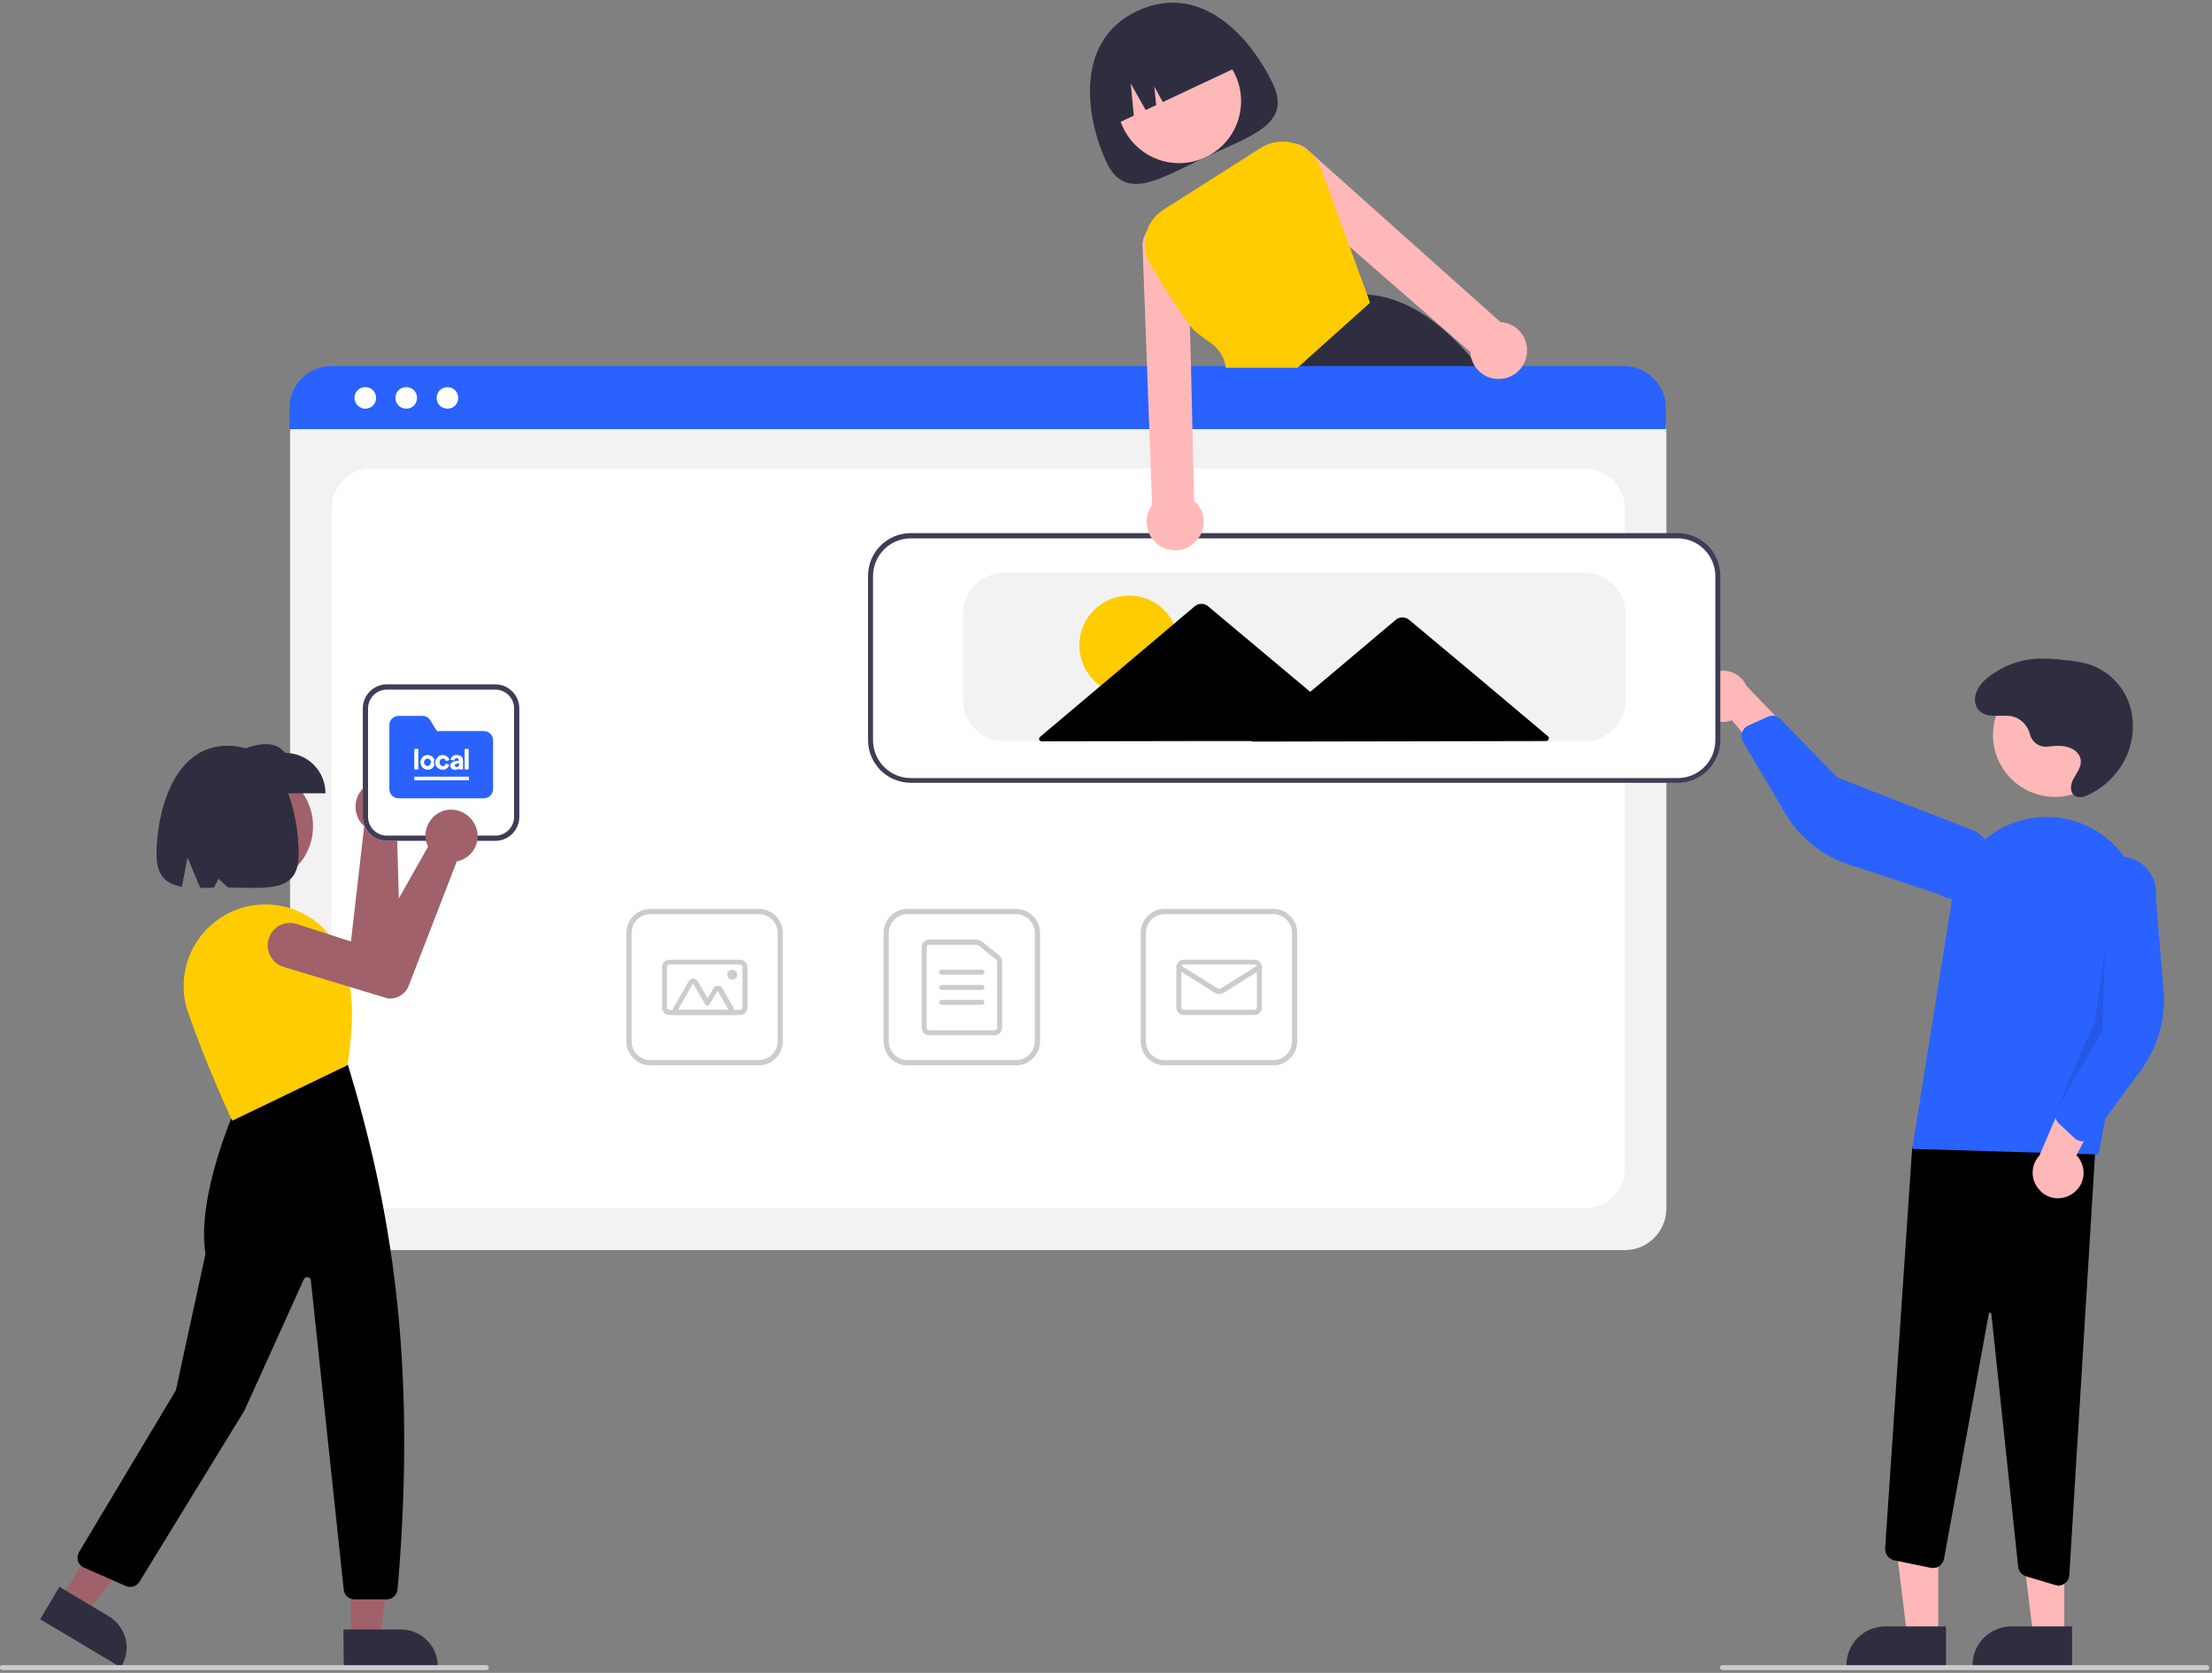<?xml version="1.0" encoding="utf-8"?>
<!-- Generator: Adobe Illustrator 26.5.0, SVG Export Plug-In . SVG Version: 6.00 Build 0)  -->
<svg version="1.1" id="Layer_1" xmlns="http://www.w3.org/2000/svg" xmlns:xlink="http://www.w3.org/1999/xlink" x="0px" y="0px"
	 viewBox="0 0 799.9 605" style="enable-background:new 0 0 799.9 605;" xml:space="preserve">
<rect x="0" y="0" width="799.9" height="605" fill="#808080" stroke="none"/>
<style type="text/css">
	.st0{clip-path:url(#SVGID_00000047757617456890714330000011669641904428787083_);fill:#2F2E41;}
	.st1{clip-path:url(#SVGID_00000096744251976765653550000012843929551985347459_);fill:#FFB8B8;}
	.st2{clip-path:url(#SVGID_00000132781203342742877860000015764949763193425538_);fill:#2F2E41;}
	.st3{clip-path:url(#SVGID_00000037691912268309402990000004152021697308160408_);fill:#2F2E41;}
	.st4{clip-path:url(#SVGID_00000057867533544577948680000014906531852988848271_);fill:#F2F2F2;}
	.st5{clip-path:url(#SVGID_00000177486755910562043560000011561612706478322366_);fill:#FFFFFF;}
	.st6{clip-path:url(#SVGID_00000145045506708451802760000000355030600181261241_);fill:#2962FF;}
	.st7{clip-path:url(#SVGID_00000029754959145388144040000004792577852446010532_);fill:#FFFFFF;}
	.st8{clip-path:url(#SVGID_00000066502970895564767640000014922856673879971735_);fill:#FFFFFF;}
	.st9{clip-path:url(#SVGID_00000063605537150991087850000014576803862660886971_);fill:#FFFFFF;}
	.st10{clip-path:url(#SVGID_00000013877847185616244660000002343274527318237865_);fill:#CCCCCC;}
	.st11{clip-path:url(#SVGID_00000107585777065030354370000017291903295849620099_);fill:#CCCCCC;}
	.st12{clip-path:url(#SVGID_00000160913549017886890400000006479296352789620392_);fill:#CCCCCC;}
	.st13{clip-path:url(#SVGID_00000086651649373270078010000018208447208942500737_);fill:#CCCCCC;}
	.st14{clip-path:url(#SVGID_00000152260567969986851170000010196809939497264046_);fill:#CCCCCC;}
	.st15{clip-path:url(#SVGID_00000129894514784962649110000002434339987212345493_);fill:#CCCCCC;}
	.st16{clip-path:url(#SVGID_00000033334981118456638630000009156842716704516797_);fill:#CCCCCC;}
	.st17{clip-path:url(#SVGID_00000067936783774561560490000017346922426100281475_);fill:#CCCCCC;}
	.st18{clip-path:url(#SVGID_00000070823713118168549800000004002361525884272565_);fill:#CCCCCC;}
	.st19{clip-path:url(#SVGID_00000151506815499998329770000012024974551190672569_);fill:#CCCCCC;}
	.st20{clip-path:url(#SVGID_00000178201028188238722890000005091810283665522054_);fill:#CCCCCC;}
	.st21{clip-path:url(#SVGID_00000018219576963084771400000014255426755233105794_);fill:#CCCCCC;}
	.st22{clip-path:url(#SVGID_00000177444163022420366930000017193009428613412520_);fill:#FFB8B8;}
	.st23{clip-path:url(#SVGID_00000137838566316013046700000015204950997405159340_);fill:#2F2E41;}
	.st24{clip-path:url(#SVGID_00000054981054315874017570000010975365359197788315_);fill:#FFB8B8;}
	.st25{clip-path:url(#SVGID_00000099628258123704227230000013458362663977265284_);fill:#2F2E41;}
	.st26{clip-path:url(#SVGID_00000088112759984986906540000008021761518266753191_);}
	.st27{clip-path:url(#SVGID_00000026128509613038212010000002869142884062901132_);fill:#FFB8B8;}
	.st28{clip-path:url(#SVGID_00000068672249305119890610000008266091192620357789_);fill:#2962FF;}
	.st29{clip-path:url(#SVGID_00000155137989360624738250000006052895296489853088_);fill:#FFB8B8;}
	.st30{clip-path:url(#SVGID_00000155842981611086112230000002002088302248824228_);fill:#2962FF;}
	.st31{clip-path:url(#SVGID_00000044882405903764842830000012759490301883091345_);fill:#FFB8B8;}
	.st32{clip-path:url(#SVGID_00000068644639528880379840000008447858946399450293_);fill:#2962FF;}
	.st33{opacity:0.1;clip-path:url(#SVGID_00000121267733476731661810000016073074987288816302_);}
	.st34{clip-path:url(#SVGID_00000148636934178659529970000017160257768003175851_);fill:#2F2E41;}
	.st35{clip-path:url(#SVGID_00000057832216660754693910000003242061854883119264_);fill:#FFFFFF;}
	.st36{clip-path:url(#SVGID_00000088134387100970489930000012606296904500631450_);fill:#3F3D56;}
	.st37{clip-path:url(#SVGID_00000047753494305125315510000002246154294695615657_);fill:#F2F2F2;}
	.st38{clip-path:url(#SVGID_00000113355064660153986150000015771096077195926959_);fill:#FFCC00;}
	.st39{clip-path:url(#SVGID_00000034773357192357816680000001031201070823743617_);}
	.st40{clip-path:url(#SVGID_00000114769867762833765960000012859539197045308069_);fill:#CCCCCC;}
	.st41{clip-path:url(#SVGID_00000119119819927034635280000007893197869154346400_);fill:#FFB8B8;}
	.st42{clip-path:url(#SVGID_00000170243916423532116590000011123924090356052924_);fill:#FFB8B8;}
	.st43{clip-path:url(#SVGID_00000034055914139671396500000017184506236365392806_);fill:#FFCC00;}
	.st44{clip-path:url(#SVGID_00000181081057464853850230000001678033275803164828_);fill:#A0616A;}
	.st45{clip-path:url(#SVGID_00000073707708914113459440000016338190801626131126_);fill:#A0616A;}
	.st46{clip-path:url(#SVGID_00000034073993865935735360000007096256444345730190_);fill:#A0616A;}
	.st47{clip-path:url(#SVGID_00000100344292994336207170000000403728125652663486_);fill:#2F2E41;}
	.st48{clip-path:url(#SVGID_00000041991160969014929560000010728335954341881231_);fill:#A0616A;}
	.st49{clip-path:url(#SVGID_00000119836351838101058500000005780193257471486626_);fill:#2F2E41;}
	.st50{clip-path:url(#SVGID_00000090280505635736647960000017562028597365240449_);}
	.st51{clip-path:url(#SVGID_00000091012493442012373660000017137453806291271565_);fill:#FFCC00;}
	.st52{clip-path:url(#SVGID_00000031893595013305923970000010252088177554937759_);fill:#2F2E41;}
	.st53{clip-path:url(#SVGID_00000007398023581647783920000012312522368949456011_);fill:#2F2E41;}
	.st54{clip-path:url(#SVGID_00000089575098121347720450000012765385658821483413_);fill:#CCCCCC;}
	.st55{clip-path:url(#SVGID_00000080915630159958142380000018361826904716906640_);fill:#FFFFFF;}
	.st56{clip-path:url(#SVGID_00000026123513065046792170000000094972805941870479_);fill:#3F3D56;}
	.st57{clip-path:url(#SVGID_00000140711210579575954470000015828914386737974411_);fill:#2962FF;}
	.st58{clip-path:url(#SVGID_00000133490102124959940940000002972362626791394696_);fill:#A0616A;}
	.st59{clip-path:url(#SVGID_00000128461764840756124470000017647650575332758162_);fill:#FFFFFF;}
	.st60{clip-path:url(#SVGID_00000064335961703835680250000010337948934125569196_);fill:#FFFFFF;}
	.st61{clip-path:url(#SVGID_00000090974940371624325170000012841202533662838713_);fill:#FFFFFF;}
	.st62{clip-path:url(#SVGID_00000113354848367369582260000015200122586059397009_);fill:#FFFFFF;}
	.st63{clip-path:url(#SVGID_00000145768429999328023110000013475805704538208954_);fill:#FFFFFF;}
	.st64{clip-path:url(#SVGID_00000083086564745996108820000011262738531689063309_);fill:#FFFFFF;}
</style>
<g>
	<g>
		<g>
			<defs>
				<path id="SVGID_1_" d="M460.3,30.3c6.9,14.6-7.7,18.7-24.3,26.5c-16.6,7.8-29.1,16.4-35.9,1.8c-6.9-14.6-12.4-43.5,11.1-54.6
					C435.5-7.4,453.5,15.8,460.3,30.3z"/>
			</defs>
			<clipPath id="SVGID_00000018933864399616034630000002781043069848437905_">
				<use xlink:href="#SVGID_1_"  style="overflow:visible;"/>
			</clipPath>
			
				<rect x="386.6" style="clip-path:url(#SVGID_00000018933864399616034630000002781043069848437905_);fill:#2F2E41;" width="81.5" height="74.2"/>
		</g>
	</g>
	<g>
		<g>
			<defs>
				<ellipse id="SVGID_00000081649199795150987100000002422945804579369386_" cx="426.4" cy="36.6" rx="22.4" ry="22.4"/>
			</defs>
			<clipPath id="SVGID_00000162319802334754256820000004769295815502790031_">
				<use xlink:href="#SVGID_00000081649199795150987100000002422945804579369386_"  style="overflow:visible;"/>
			</clipPath>
			
				<rect x="403" y="13.2" style="clip-path:url(#SVGID_00000162319802334754256820000004769295815502790031_);fill:#FFB8B8;" width="46.8" height="46.8"/>
		</g>
	</g>
	<g>
		<g>
			<defs>
				<path id="SVGID_00000129898910456113823070000008301019201574171046_" d="M537.3,135.9c-0.8-1-1.6-2-2.3-3c-1-1.3-2-2.5-3.1-3.7
					c-11.6-13.4-24-21.8-37.5-22.7h0l-0.2,0L467.1,133l-9.2,9l0.2,0.5l5,12.4h87.1C546.2,148.3,541.9,142,537.3,135.9z"/>
			</defs>
			<clipPath id="SVGID_00000152973407980828418670000001679342498579677629_">
				<use xlink:href="#SVGID_00000129898910456113823070000008301019201574171046_"  style="overflow:visible;"/>
			</clipPath>
			
				<rect x="456.9" y="105.6" style="clip-path:url(#SVGID_00000152973407980828418670000001679342498579677629_);fill:#2F2E41;" width="94.2" height="50.2"/>
		</g>
	</g>
	<g>
		<g>
			<defs>
				<path id="SVGID_00000045590209286944870600000014188046013875156354_" d="M402,45.6L402,45.6l8-3.8l-1.1-11.6l5.4,9.6l3.8-1.8
					l-0.7-6.7l3.1,5.6L449,23.5c-5.6-11.8-19.7-16.9-31.5-11.4l-4.1,1.9C401.5,19.7,396.4,33.8,402,45.6z"/>
			</defs>
			<clipPath id="SVGID_00000017477326664930932430000001519578338987919795_">
				<use xlink:href="#SVGID_00000045590209286944870600000014188046013875156354_"  style="overflow:visible;"/>
			</clipPath>
			
				<rect x="395.4" y="5.6" style="clip-path:url(#SVGID_00000017477326664930932430000001519578338987919795_);fill:#2F2E41;" width="54.6" height="41"/>
		</g>
	</g>
	<g>
		<g>
			<defs>
				<path id="SVGID_00000035507464416322072520000013656064777098254230_" d="M587.6,452.1H119.9c-8.3,0-15-6.7-15-15V156.1
					c0-6.1,4.9-11,11-11h475.5c6.2,0,11.2,5,11.2,11.2V437C602.6,445.3,595.9,452.1,587.6,452.1z"/>
			</defs>
			<clipPath id="SVGID_00000080910995306224485000000006806101497156113071_">
				<use xlink:href="#SVGID_00000035507464416322072520000013656064777098254230_"  style="overflow:visible;"/>
			</clipPath>
			
				<rect x="103.9" y="144.1" style="clip-path:url(#SVGID_00000080910995306224485000000006806101497156113071_);fill:#F2F2F2;" width="499.7" height="309"/>
		</g>
	</g>
	<g>
		<g>
			<defs>
				<path id="SVGID_00000152947296370531475930000010725152585028665263_" d="M134.5,437H573c8.1,0,14.6-6.5,14.6-14.6V184
					c0-8.1-6.5-14.6-14.6-14.6H134.5c-8.1,0-14.6,6.5-14.6,14.6v238.4C119.9,430.5,126.5,437,134.5,437z"/>
			</defs>
			<clipPath id="SVGID_00000001623190080169291760000015560381581620328117_">
				<use xlink:href="#SVGID_00000152947296370531475930000010725152585028665263_"  style="overflow:visible;"/>
			</clipPath>
			
				<rect x="118.9" y="168.4" style="clip-path:url(#SVGID_00000001623190080169291760000015560381581620328117_);fill:#FFFFFF;" width="469.6" height="269.6"/>
		</g>
	</g>
	<g>
		<g>
			<defs>
				<path id="SVGID_00000087395697184390404750000004500126486158928799_" d="M602.4,155.2H104.7v-7.7c0-8.3,6.8-15.1,15.1-15.1
					h467.5c8.3,0,15.1,6.8,15.1,15.1V155.2z"/>
			</defs>
			<clipPath id="SVGID_00000117649104583633197130000006109930159000455096_">
				<use xlink:href="#SVGID_00000087395697184390404750000004500126486158928799_"  style="overflow:visible;"/>
			</clipPath>
			
				<rect x="103.7" y="131.5" style="clip-path:url(#SVGID_00000117649104583633197130000006109930159000455096_);fill:#2962FF;" width="499.7" height="24.7"/>
		</g>
	</g>
	<g>
		<g>
			<defs>
				<path id="SVGID_00000036237343295653635070000006428226338935882912_" d="M132.1,147.8c2.2,0,3.9-1.7,3.9-3.9
					c0-2.2-1.7-3.9-3.9-3.9c-2.2,0-3.9,1.7-3.9,3.9C128.2,146.1,130,147.8,132.1,147.8z"/>
			</defs>
			<clipPath id="SVGID_00000163039522555198034720000007353004092022052009_">
				<use xlink:href="#SVGID_00000036237343295653635070000006428226338935882912_"  style="overflow:visible;"/>
			</clipPath>
			
				<rect x="127.2" y="139" style="clip-path:url(#SVGID_00000163039522555198034720000007353004092022052009_);fill:#FFFFFF;" width="9.8" height="9.8"/>
		</g>
	</g>
	<g>
		<g>
			<defs>
				<path id="SVGID_00000001653880848656771430000003994748255224076735_" d="M146.9,147.8c2.2,0,3.9-1.7,3.9-3.9
					c0-2.2-1.7-3.9-3.9-3.9c-2.2,0-3.9,1.7-3.9,3.9C143,146.1,144.8,147.8,146.9,147.8z"/>
			</defs>
			<clipPath id="SVGID_00000093158481267291002880000006868280480010128046_">
				<use xlink:href="#SVGID_00000001653880848656771430000003994748255224076735_"  style="overflow:visible;"/>
			</clipPath>
			
				<rect x="142" y="139" style="clip-path:url(#SVGID_00000093158481267291002880000006868280480010128046_);fill:#FFFFFF;" width="9.8" height="9.8"/>
		</g>
	</g>
	<g>
		<g>
			<defs>
				<path id="SVGID_00000172412622613581879520000008924998923467019708_" d="M161.8,147.8c2.2,0,3.9-1.7,3.9-3.9
					c0-2.2-1.7-3.9-3.9-3.9c-2.2,0-3.9,1.7-3.9,3.9C157.9,146.1,159.6,147.8,161.8,147.8z"/>
			</defs>
			<clipPath id="SVGID_00000103245716140287958930000001425529787052985532_">
				<use xlink:href="#SVGID_00000172412622613581879520000008924998923467019708_"  style="overflow:visible;"/>
			</clipPath>
			
				<rect x="156.9" y="139" style="clip-path:url(#SVGID_00000103245716140287958930000001425529787052985532_);fill:#FFFFFF;" width="9.8" height="9.8"/>
		</g>
	</g>
	<g>
		<g>
			<defs>
				<path id="SVGID_00000010279624330260717340000012141775961951572120_" d="M328.2,330.6c-3.8,0-6.8,3.1-6.8,6.8v39.2
					c0,3.8,3.1,6.8,6.8,6.8h39.2c3.8,0,6.8-3.1,6.8-6.8v-39.2c0-3.8-3.1-6.8-6.8-6.8H328.2z M367.4,385.3h-39.2
					c-4.8,0-8.7-3.9-8.7-8.7v-39.2c0-4.8,3.9-8.7,8.7-8.7h39.2c4.8,0,8.7,3.9,8.7,8.7v39.2C376.1,381.4,372.2,385.3,367.4,385.3z"/>
			</defs>
			<clipPath id="SVGID_00000155114401427991910510000007334866138884979353_">
				<use xlink:href="#SVGID_00000010279624330260717340000012141775961951572120_"  style="overflow:visible;"/>
			</clipPath>
			
				<rect x="318.6" y="327.8" style="clip-path:url(#SVGID_00000155114401427991910510000007334866138884979353_);fill:#CCCCCC;" width="58.5" height="58.5"/>
		</g>
	</g>
	<g>
		<g>
			<defs>
				<path id="SVGID_00000109743679695506938240000004330452780646638777_" d="M336,341.6c-0.5,0-0.9,0.4-0.9,0.9v29.2
					c0,0.5,0.4,0.9,0.9,0.9h23.7c0.5,0,0.9-0.4,0.9-0.9v-23.9c0-0.3-0.1-0.5-0.3-0.7l-6.5-5.2c-0.2-0.1-0.4-0.2-0.6-0.2H336z
					 M359.7,374.4H336c-1.5,0-2.7-1.2-2.7-2.7v-29.2c0-1.5,1.2-2.7,2.7-2.7h17.2c0.6,0,1.2,0.2,1.7,0.6l6.5,5.2c0.6,0.5,1,1.3,1,2.1
					v23.9C362.4,373.1,361.2,374.4,359.7,374.4z"/>
			</defs>
			<clipPath id="SVGID_00000011023545995752300120000009421784004498271383_">
				<use xlink:href="#SVGID_00000109743679695506938240000004330452780646638777_"  style="overflow:visible;"/>
			</clipPath>
			
				<rect x="332.2" y="338.7" style="clip-path:url(#SVGID_00000011023545995752300120000009421784004498271383_);fill:#CCCCCC;" width="31.2" height="36.6"/>
		</g>
	</g>
	<g>
		<g>
			<defs>
				<path id="SVGID_00000098183162339793158820000001665100631143091845_" d="M355.1,352.5h-14.6c-0.5,0-0.9-0.4-0.9-0.9
					s0.4-0.9,0.9-0.9h14.6c0.5,0,0.9,0.4,0.9,0.9S355.6,352.5,355.1,352.5z"/>
			</defs>
			<clipPath id="SVGID_00000003797832611469968840000015979703331755589294_">
				<use xlink:href="#SVGID_00000098183162339793158820000001665100631143091845_"  style="overflow:visible;"/>
			</clipPath>
			
				<rect x="338.6" y="349.7" style="clip-path:url(#SVGID_00000003797832611469968840000015979703331755589294_);fill:#CCCCCC;" width="18.4" height="3.8"/>
		</g>
	</g>
	<g>
		<g>
			<defs>
				<path id="SVGID_00000150820842697830062040000006486681909721148550_" d="M355.1,358h-14.6c-0.5,0-0.9-0.4-0.9-0.9
					c0-0.5,0.4-0.9,0.9-0.9h14.6c0.5,0,0.9,0.4,0.9,0.9C356,357.6,355.6,358,355.1,358z"/>
			</defs>
			<clipPath id="SVGID_00000061447338317190442840000011122472121196300165_">
				<use xlink:href="#SVGID_00000150820842697830062040000006486681909721148550_"  style="overflow:visible;"/>
			</clipPath>
			
				<rect x="338.6" y="355.1" style="clip-path:url(#SVGID_00000061447338317190442840000011122472121196300165_);fill:#CCCCCC;" width="18.4" height="3.8"/>
		</g>
	</g>
	<g>
		<g>
			<defs>
				<path id="SVGID_00000010283480843039754350000010760659613873066141_" d="M355.1,363.4h-14.6c-0.5,0-0.9-0.4-0.9-0.9
					c0-0.5,0.4-0.9,0.9-0.9h14.6c0.5,0,0.9,0.4,0.9,0.9C356,363,355.6,363.4,355.1,363.4z"/>
			</defs>
			<clipPath id="SVGID_00000134220576908196083700000005964729582761821878_">
				<use xlink:href="#SVGID_00000010283480843039754350000010760659613873066141_"  style="overflow:visible;"/>
			</clipPath>
			
				<rect x="338.6" y="360.6" style="clip-path:url(#SVGID_00000134220576908196083700000005964729582761821878_);fill:#CCCCCC;" width="18.4" height="3.8"/>
		</g>
	</g>
	<g>
		<g>
			<defs>
				<path id="SVGID_00000019675606489521067170000012942520107423436424_" d="M421.2,330.6c-3.8,0-6.8,3.1-6.8,6.8v39.2
					c0,3.8,3.1,6.8,6.8,6.8h39.2c3.8,0,6.8-3.1,6.8-6.8v-39.2c0-3.8-3.1-6.8-6.8-6.8H421.2z M460.4,385.3h-39.2
					c-4.8,0-8.7-3.9-8.7-8.7v-39.2c0-4.8,3.9-8.7,8.7-8.7h39.2c4.8,0,8.7,3.9,8.7,8.7v39.2C469.1,381.4,465.2,385.3,460.4,385.3z"/>
			</defs>
			<clipPath id="SVGID_00000152984628487857516820000016254716059777438906_">
				<use xlink:href="#SVGID_00000019675606489521067170000012942520107423436424_"  style="overflow:visible;"/>
			</clipPath>
			
				<rect x="411.6" y="327.8" style="clip-path:url(#SVGID_00000152984628487857516820000016254716059777438906_);fill:#CCCCCC;" width="58.5" height="58.5"/>
		</g>
	</g>
	<g>
		<g>
			<defs>
				<path id="SVGID_00000141446007797168434410000015398030817605354419_" d="M428.1,348.8c-0.5,0-0.9,0.4-0.9,0.9v14.6
					c0,0.5,0.4,0.9,0.9,0.9h25.5c0.5,0,0.9-0.4,0.9-0.9v-14.6c0-0.5-0.4-0.9-0.9-0.9H428.1z M453.6,367.1h-25.5
					c-1.5,0-2.7-1.2-2.7-2.7v-14.6c0-1.5,1.2-2.7,2.7-2.7h25.5c1.5,0,2.7,1.2,2.7,2.7v14.6C456.3,365.9,455.1,367.1,453.6,367.1z"/>
			</defs>
			<clipPath id="SVGID_00000083798834699310794680000011488325484161999504_">
				<use xlink:href="#SVGID_00000141446007797168434410000015398030817605354419_"  style="overflow:visible;"/>
			</clipPath>
			
				<rect x="424.3" y="346" style="clip-path:url(#SVGID_00000083798834699310794680000011488325484161999504_);fill:#CCCCCC;" width="33" height="22.1"/>
		</g>
	</g>
	<g>
		<g>
			<defs>
				<path id="SVGID_00000083807787865881012820000003534914788736118924_" d="M440.8,359.5c-0.5,0-1-0.1-1.4-0.4l-13.6-8.5
					c-0.4-0.3-0.6-0.8-0.3-1.3c0.3-0.4,0.8-0.6,1.3-0.3l13.6,8.5c0.3,0.2,0.7,0.2,1,0l13.6-8.5c0.4-0.3,1-0.1,1.3,0.3
					c0.3,0.4,0.1,1-0.3,1.3l-13.6,8.5C441.8,359.3,441.3,359.5,440.8,359.5z"/>
			</defs>
			<clipPath id="SVGID_00000176723064585467079640000003829838883674191274_">
				<use xlink:href="#SVGID_00000083807787865881012820000003534914788736118924_"  style="overflow:visible;"/>
			</clipPath>
			
				<rect x="424.2" y="347.7" style="clip-path:url(#SVGID_00000176723064585467079640000003829838883674191274_);fill:#CCCCCC;" width="33.3" height="12.7"/>
		</g>
	</g>
	<g>
		<g>
			<defs>
				<path id="SVGID_00000140709257287042318020000017814003287900282300_" d="M235.2,330.6c-3.8,0-6.8,3.1-6.8,6.8v39.2
					c0,3.8,3.1,6.8,6.8,6.8h39.2c3.8,0,6.8-3.1,6.8-6.8v-39.2c0-3.8-3.1-6.8-6.8-6.8H235.2z M274.4,385.3h-39.2
					c-4.8,0-8.7-3.9-8.7-8.7v-39.2c0-4.8,3.9-8.7,8.7-8.7h39.2c4.8,0,8.7,3.9,8.7,8.7v39.2C283.1,381.4,279.2,385.3,274.4,385.3z"/>
			</defs>
			<clipPath id="SVGID_00000173874494921661012820000004158311020830289792_">
				<use xlink:href="#SVGID_00000140709257287042318020000017814003287900282300_"  style="overflow:visible;"/>
			</clipPath>
			
				<rect x="225.6" y="327.8" style="clip-path:url(#SVGID_00000173874494921661012820000004158311020830289792_);fill:#CCCCCC;" width="58.5" height="58.5"/>
		</g>
	</g>
	<g>
		<g>
			<defs>
				<path id="SVGID_00000009559624063673262510000005083272582906898051_" d="M242.1,348.8c-0.5,0-0.9,0.4-0.9,0.9v14.6
					c0,0.5,0.4,0.9,0.9,0.9h25.5c0.5,0,0.9-0.4,0.9-0.9v-14.6c0-0.5-0.4-0.9-0.9-0.9H242.1z M267.6,367.1h-25.5
					c-1.5,0-2.7-1.2-2.7-2.7v-14.6c0-1.5,1.2-2.7,2.7-2.7h25.5c1.5,0,2.7,1.2,2.7,2.7v14.6C270.3,365.9,269.1,367.1,267.6,367.1z"/>
			</defs>
			<clipPath id="SVGID_00000159444003131512038420000005703778845583877008_">
				<use xlink:href="#SVGID_00000009559624063673262510000005083272582906898051_"  style="overflow:visible;"/>
			</clipPath>
			
				<rect x="238.3" y="346" style="clip-path:url(#SVGID_00000159444003131512038420000005703778845583877008_);fill:#CCCCCC;" width="33" height="22.1"/>
		</g>
	</g>
	<g>
		<g>
			<defs>
				<path id="SVGID_00000177468057165298611460000012679048328673282493_" d="M263.5,365.3L263.5,365.3l-4-7l-2.9,4.9
					c-0.2,0.3-0.5,0.5-0.8,0.5c-0.3,0-0.6-0.2-0.8-0.5l-4.4-7.5l-5.5,9.6H263.5z M263.5,367.1h-18.3c-0.7,0-1.3-0.3-1.6-0.9
					c-0.3-0.6-0.3-1.3,0-1.8l5.5-9.6c0.3-0.6,0.9-0.9,1.6-0.9c0.7,0,1.3,0.3,1.6,0.9l3.6,6.2l2.1-3.6c0.3-0.6,0.9-0.9,1.6-0.9
					c0.7,0,1.3,0.3,1.6,0.9l4,7c0.3,0.6,0.3,1.3,0,1.8C264.8,366.7,264.2,367.1,263.5,367.1L263.5,367.1z"/>
			</defs>
			<clipPath id="SVGID_00000125592805549331809380000003384238946993525142_">
				<use xlink:href="#SVGID_00000177468057165298611460000012679048328673282493_"  style="overflow:visible;"/>
			</clipPath>
			
				<rect x="242.3" y="352.9" style="clip-path:url(#SVGID_00000125592805549331809380000003384238946993525142_);fill:#CCCCCC;" width="24.2" height="15.2"/>
		</g>
	</g>
	<g>
		<g>
			<defs>
				<path id="SVGID_00000168832629283214769080000007626451376016767625_" d="M264.8,354.3c1,0,1.8-0.8,1.8-1.8c0-1-0.8-1.8-1.8-1.8
					c-1,0-1.8,0.8-1.8,1.8C263,353.5,263.8,354.3,264.8,354.3z"/>
			</defs>
			<clipPath id="SVGID_00000074425556500641933130000007940826797520667828_">
				<use xlink:href="#SVGID_00000168832629283214769080000007626451376016767625_"  style="overflow:visible;"/>
			</clipPath>
			
				<rect x="262" y="349.7" style="clip-path:url(#SVGID_00000074425556500641933130000007940826797520667828_);fill:#CCCCCC;" width="5.6" height="5.6"/>
		</g>
	</g>
	<g>
		<g>
			<defs>
				<polygon id="SVGID_00000152228468053789609050000014248612160354240156_" points="700.9,591.9 689.7,591.9 684.4,548.7 
					700.9,548.7 				"/>
			</defs>
			<clipPath id="SVGID_00000054228379819400087790000006743034099064852409_">
				<use xlink:href="#SVGID_00000152228468053789609050000014248612160354240156_"  style="overflow:visible;"/>
			</clipPath>
			
				<rect x="683.4" y="547.7" style="clip-path:url(#SVGID_00000054228379819400087790000006743034099064852409_);fill:#FFB8B8;" width="18.5" height="45.1"/>
		</g>
	</g>
	<g>
		<g>
			<defs>
				<path id="SVGID_00000029019552731620480800000015602020263939218057_" d="M703.7,602.7l-36,0v-0.5c0-3.7,1.5-7.3,4.1-9.9
					c2.6-2.6,6.2-4.1,9.9-4.1h0l22,0L703.7,602.7z"/>
			</defs>
			<clipPath id="SVGID_00000039129435539225272590000008605401507894103690_">
				<use xlink:href="#SVGID_00000029019552731620480800000015602020263939218057_"  style="overflow:visible;"/>
			</clipPath>
			
				<rect x="666.7" y="587.2" style="clip-path:url(#SVGID_00000039129435539225272590000008605401507894103690_);fill:#2F2E41;" width="38" height="16.5"/>
		</g>
	</g>
	<g>
		<g>
			<defs>
				<polygon id="SVGID_00000077326559649962150900000002306244872331366834_" points="746.5,591.9 735.3,591.9 730,548.7 
					746.5,548.7 				"/>
			</defs>
			<clipPath id="SVGID_00000089539455635644283220000009015660474092078979_">
				<use xlink:href="#SVGID_00000077326559649962150900000002306244872331366834_"  style="overflow:visible;"/>
			</clipPath>
			
				<rect x="729" y="547.7" style="clip-path:url(#SVGID_00000089539455635644283220000009015660474092078979_);fill:#FFB8B8;" width="18.5" height="45.1"/>
		</g>
	</g>
	<g>
		<g>
			<defs>
				<path id="SVGID_00000018196635354738975440000005779784640413546408_" d="M749.3,602.7l-36,0v-0.5c0-3.7,1.5-7.3,4.1-9.9
					c2.6-2.6,6.2-4.1,9.9-4.1h0l22,0L749.3,602.7z"/>
			</defs>
			<clipPath id="SVGID_00000149359764401518910320000009273297817374048943_">
				<use xlink:href="#SVGID_00000018196635354738975440000005779784640413546408_"  style="overflow:visible;"/>
			</clipPath>
			
				<rect x="712.3" y="587.2" style="clip-path:url(#SVGID_00000149359764401518910320000009273297817374048943_);fill:#2F2E41;" width="38" height="16.5"/>
		</g>
	</g>
	<g>
		<g>
			<defs>
				<path id="SVGID_00000075842652818443989010000009913710789302229422_" d="M743.1,573.2l-10.4-3.1c-1.6-0.5-2.7-1.9-2.9-3.5
					l-9.7-91.5c0-0.2-0.2-0.4-0.4-0.4c-0.2,0-0.4,0.1-0.5,0.4l-16.2,88.6c-0.2,1.1-0.8,2-1.7,2.7c-0.9,0.6-2,0.8-3.1,0.6l-13.2-2.7
					c-2-0.4-3.4-2.3-3.3-4.3l9.8-145.2l66.7-7.2l-9.9,162c-0.1,2.2-1.9,3.8-4.1,3.9C743.9,573.3,743.5,573.3,743.1,573.2z"/>
			</defs>
			<clipPath id="SVGID_00000007409186258250829570000014975152894578094224_">
				<use xlink:href="#SVGID_00000075842652818443989010000009913710789302229422_"  style="overflow:visible;"/>
			</clipPath>
			
				<rect x="680.7" y="406.5" style="clip-path:url(#SVGID_00000007409186258250829570000014975152894578094224_);" width="78.7" height="167.9"/>
		</g>
	</g>
	<g>
		<g>
			<defs>
				<ellipse id="SVGID_00000121966480330734433680000012883975345332418488_" cx="743.1" cy="265.8" rx="22.4" ry="22.4"/>
			</defs>
			<clipPath id="SVGID_00000168090744721905255590000009247692796618679723_">
				<use xlink:href="#SVGID_00000121966480330734433680000012883975345332418488_"  style="overflow:visible;"/>
			</clipPath>
			
				<rect x="719.7" y="242.4" style="clip-path:url(#SVGID_00000168090744721905255590000009247692796618679723_);fill:#FFB8B8;" width="46.8" height="46.8"/>
		</g>
	</g>
	<g>
		<g>
			<defs>
				<path id="SVGID_00000080171271491300027360000010583516211012638905_" d="M691.5,415.5l14.5-91c1.6-9.8,7.2-18.4,15.6-23.7
					c8.4-5.3,18.6-6.7,28.1-4c17,4.9,27.5,22,24.3,39.4l-15.1,81.3L691.5,415.5z"/>
			</defs>
			<clipPath id="SVGID_00000180359138372830830200000006622587153931569537_">
				<use xlink:href="#SVGID_00000080171271491300027360000010583516211012638905_"  style="overflow:visible;"/>
			</clipPath>
			
				<rect x="690.5" y="293" style="clip-path:url(#SVGID_00000180359138372830830200000006622587153931569537_);fill:#2962FF;" width="87.8" height="125.5"/>
		</g>
	</g>
	<g>
		<g>
			<defs>
				<path id="SVGID_00000159448505964332335340000014805124349671480712_" d="M749.3,431.8c2.3-1.5,3.8-3.9,4.1-6.6
					c0.3-2.7-0.6-5.4-2.5-7.4l15-28.9l-16.8,1.8l-11.6,27.2c-3.2,3.4-3.3,8.7-0.2,12.2C740.2,433.7,745.4,434.4,749.3,431.8z"/>
			</defs>
			<clipPath id="SVGID_00000080899456579429764840000016390947854819591841_">
				<use xlink:href="#SVGID_00000159448505964332335340000014805124349671480712_"  style="overflow:visible;"/>
			</clipPath>
			
				<rect x="733.1" y="387.9" style="clip-path:url(#SVGID_00000080899456579429764840000016390947854819591841_);fill:#FFB8B8;" width="33.7" height="47.5"/>
		</g>
	</g>
	<g>
		<g>
			<defs>
				<path id="SVGID_00000149345971959680298990000000286173851035108748_" d="M752.5,412.7c-0.8-0.1-1.6-0.5-2.2-1l-5.7-5.3
					c-1.3-1.2-1.7-3-1-4.6l11.4-27.1l-1.6-53.5c0.6-4.7,3.7-8.7,8.1-10.5c4.4-1.8,9.4-1.1,13.1,1.8c3.7,2.9,5.6,7.6,5,12.2l2.8,33.6
					c0.8,10.2-2.1,20.4-8.1,28.6l-17.8,24.1c-0.7,0.9-1.8,1.5-2.9,1.6C753.1,412.8,752.8,412.8,752.5,412.7z"/>
			</defs>
			<clipPath id="SVGID_00000021806761424319777830000010144734227193039295_">
				<use xlink:href="#SVGID_00000149345971959680298990000000286173851035108748_"  style="overflow:visible;"/>
			</clipPath>
			
				<rect x="741.9" y="307.9" style="clip-path:url(#SVGID_00000021806761424319777830000010144734227193039295_);fill:#2962FF;" width="42.3" height="105.9"/>
		</g>
	</g>
	<g>
		<g>
			<defs>
				<path id="SVGID_00000134963430152382137980000005281917499090077086_" d="M614.1,253.6c0.5,2.7,2.1,5,4.5,6.3
					c2.4,1.3,5.2,1.6,7.7,0.6l20.8,25l4.9-16.2l-20.5-21.3c-1.9-4.3-6.7-6.4-11.2-5C615.9,244.5,613.2,249,614.1,253.6z"/>
			</defs>
			<clipPath id="SVGID_00000096022452073187400770000005697869378890625935_">
				<use xlink:href="#SVGID_00000134963430152382137980000005281917499090077086_"  style="overflow:visible;"/>
			</clipPath>
			
				<rect x="612.2" y="240.7" style="clip-path:url(#SVGID_00000096022452073187400770000005697869378890625935_);fill:#FFB8B8;" width="40.9" height="45.9"/>
		</g>
	</g>
	<g>
		<g>
			<defs>
				<path id="SVGID_00000145045859784859403540000001958789425515415691_" d="M630.4,264c0.4-0.7,1.1-1.3,1.8-1.6l7.1-3.2
					c1.6-0.7,3.4-0.4,4.6,0.9l20.5,21.1l49.9,19.4c4.1,2.4,6.5,6.8,6.5,11.5c-0.1,4.7-2.6,9.1-6.8,11.4s-9.2,2.2-13.2-0.2
					l-32.1-10.6c-9.7-3.2-18-9.8-23.2-18.7l-15.2-25.8c-0.6-1-0.7-2.2-0.4-3.3C630.1,264.6,630.3,264.3,630.4,264z"/>
			</defs>
			<clipPath id="SVGID_00000147941539725212592850000007086096472538843580_">
				<use xlink:href="#SVGID_00000145045859784859403540000001958789425515415691_"  style="overflow:visible;"/>
			</clipPath>
			
				<rect x="628.7" y="257.5" style="clip-path:url(#SVGID_00000147941539725212592850000007086096472538843580_);fill:#2962FF;" width="93.3" height="69.3"/>
		</g>
	</g>
	<g>
		<g>
			<defs>
				<polygon id="SVGID_00000114754035722272289520000006984109013257821065_" points="761.2,343.4 760.3,372.6 743.5,401.8 
					757.5,369.3 				"/>
			</defs>
			<clipPath id="SVGID_00000000185906219793494380000008749066597764041606_">
				<use xlink:href="#SVGID_00000114754035722272289520000006984109013257821065_"  style="overflow:visible;"/>
			</clipPath>
			
				<rect x="742.5" y="342.4" style="opacity:0.1;clip-path:url(#SVGID_00000000185906219793494380000008749066597764041606_);" width="19.7" height="60.4"/>
		</g>
	</g>
	<g>
		<g>
			<defs>
				<path id="SVGID_00000162345123050373995350000000991930740556546972_" d="M740.5,270c-2.9,0.4-5.6-1.5-6.4-4.3
					c-0.7-3.2-3.2-5.8-6.3-6.6c-4.1-0.9-9.1,1-12.1-2.1c-1.3-1.4-1.8-3.4-1.4-5.3c0.6-3,2.7-5.3,5.1-7.1c5-3.8,11-6.1,17.2-6.4
					c3.2-0.1,6.5,0.1,9.7,0.5c3.4,0.2,6.7,0.8,9.9,1.8c7.5,2.8,13,9.2,14.6,17c1.5,7.8-0.5,15.8-5.5,22c-3,3.7-6.8,6.6-11.1,8.4
					c-1,0.5-2.2,0.5-3.3,0.2c-2.7-1.1-2.3-4.4-1-6.6c1.3-2.4,3.3-4.7,2.3-7.6c-0.5-1.3-1.5-2.4-2.9-3.1
					C746.5,269.4,743.5,269.7,740.5,270L740.5,270z"/>
			</defs>
			<clipPath id="SVGID_00000139983154564108396110000009508569643478646184_">
				<use xlink:href="#SVGID_00000162345123050373995350000000991930740556546972_"  style="overflow:visible;"/>
			</clipPath>
			
				<rect x="712.8" y="237" style="clip-path:url(#SVGID_00000139983154564108396110000009508569643478646184_);fill:#2F2E41;" width="60.4" height="52.4"/>
		</g>
	</g>
	<g>
		<g>
			<defs>
				<path id="SVGID_00000122696907205063719050000016711038178826477954_" d="M606.6,282.7H329.4c-8.3,0-15-6.7-15-15v-59.3
					c0-8.3,6.7-15,15-15h277.2c8.3,0,15,6.7,15,15v59.3C621.7,275.9,614.9,282.7,606.6,282.7z"/>
			</defs>
			<clipPath id="SVGID_00000100370239978253914890000017722422757568342685_">
				<use xlink:href="#SVGID_00000122696907205063719050000016711038178826477954_"  style="overflow:visible;"/>
			</clipPath>
			
				<rect x="313.4" y="192.3" style="clip-path:url(#SVGID_00000100370239978253914890000017722422757568342685_);fill:#FFFFFF;" width="309.3" height="91.3"/>
		</g>
	</g>
	<g>
		<g>
			<defs>
				<path id="SVGID_00000016762759349341958990000014284683706583935155_" d="M329.4,194.7c-7.6,0-13.7,6.1-13.7,13.7v59.3
					c0,7.5,6.1,13.7,13.7,13.7h277.2c7.6,0,13.7-6.1,13.7-13.7v-59.3c0-7.5-6.1-13.7-13.7-13.7H329.4z M606.6,283.1H329.4
					c-8.6,0-15.5-6.9-15.5-15.5v-59.3c0-8.6,6.9-15.5,15.5-15.5h277.2c8.6,0,15.5,6.9,15.5,15.5v59.3
					C622.1,276.2,615.2,283.1,606.6,283.1z"/>
			</defs>
			<clipPath id="SVGID_00000174568996952977705900000017814282599099040694_">
				<use xlink:href="#SVGID_00000016762759349341958990000014284683706583935155_"  style="overflow:visible;"/>
			</clipPath>
			
				<rect x="312.9" y="191.9" style="clip-path:url(#SVGID_00000174568996952977705900000017814282599099040694_);fill:#3F3D56;" width="310.2" height="92.2"/>
		</g>
	</g>
	<g>
		<g>
			<defs>
				<path id="SVGID_00000117664903171728338840000008838285921694983064_" d="M572.9,268.1H363.2c-8.3,0-15-6.7-15-15v-31
					c0-8.3,6.7-15,15-15h209.7c8.3,0,15,6.7,15,15v31C587.9,261.3,581.2,268.1,572.9,268.1z"/>
			</defs>
			<clipPath id="SVGID_00000020382047512200596320000010958480491145330351_">
				<use xlink:href="#SVGID_00000117664903171728338840000008838285921694983064_"  style="overflow:visible;"/>
			</clipPath>
			
				<rect x="347.1" y="206" style="clip-path:url(#SVGID_00000020382047512200596320000010958480491145330351_);fill:#F2F2F2;" width="241.8" height="63.1"/>
		</g>
	</g>
	<g>
		<g>
			<defs>
				<ellipse id="SVGID_00000170998907090490216260000003711372038347461523_" cx="408.3" cy="233.4" rx="18" ry="18"/>
			</defs>
			<clipPath id="SVGID_00000030447628015143344750000016106141928116810167_">
				<use xlink:href="#SVGID_00000170998907090490216260000003711372038347461523_"  style="overflow:visible;"/>
			</clipPath>
			
				<rect x="389.3" y="214.4" style="clip-path:url(#SVGID_00000030447628015143344750000016106141928116810167_);fill:#FFCC00;" width="38" height="38"/>
		</g>
	</g>
	<g>
		<g>
			<defs>
				<path id="SVGID_00000101821987749006927570000008691970777380503199_" d="M559.8,266.3L534.5,245l-25-20.9
					c-1.4-1.1-3.3-1.1-4.7,0l-24.9,21l-6.1,5.1l-9.2-7.7l-27.8-23.3c-1.4-1.1-3.3-1.1-4.7,0l-27.8,23.5l-28.2,23.8
					c-0.3,0.2-0.4,0.7-0.3,1c0.1,0.4,0.5,0.6,0.9,0.6l57.8-0.1l18.3,0l-0.2,0.2l54.5-0.1l52-0.1c0.4,0,0.7-0.2,0.9-0.6
					C560.2,266.9,560.1,266.5,559.8,266.3z"/>
			</defs>
			<clipPath id="SVGID_00000142892895558817965930000011390889702731033250_">
				<use xlink:href="#SVGID_00000101821987749006927570000008691970777380503199_"  style="overflow:visible;"/>
			</clipPath>
			
				<rect x="374.8" y="217" style="clip-path:url(#SVGID_00000142892895558817965930000011390889702731033250_);" width="186.5" height="52"/>
		</g>
	</g>
	<g>
		<g>
			<defs>
				<path id="SVGID_00000145773761996437138770000009484362720481204907_" d="M798,604H622.9c-0.5,0-0.9-0.4-0.9-0.9
					c0-0.5,0.4-0.9,0.9-0.9H798c0.5,0,0.9,0.4,0.9,0.9C798.9,603.6,798.5,604,798,604z"/>
			</defs>
			<clipPath id="SVGID_00000093168318513547097960000013909535390885818019_">
				<use xlink:href="#SVGID_00000145773761996437138770000009484362720481204907_"  style="overflow:visible;"/>
			</clipPath>
			
				<rect x="621" y="601.2" style="clip-path:url(#SVGID_00000093168318513547097960000013909535390885818019_);fill:#CCCCCC;" width="178.9" height="3.8"/>
		</g>
	</g>
	<g>
		<g>
			<defs>
				<path id="SVGID_00000009549385729276359390000003037391854702886285_" d="M550.7,121.3c-1.5-2.4-3.9-4.1-6.6-4.6
					c-0.5-0.1-1-0.2-1.5-0.2l-69.5-62.1c-1.4-1.4-3.2-2.3-5.1-2.5c-0.4,0-0.8-0.1-1.2,0c-3.3,0.1-6.2,2.2-7.3,5.3
					c-1.2,3.1-0.4,6.5,1.9,8.8l26.6,23.2l43.7,38.1c0,0.7,0.1,1.4,0.3,2.1c1.1,4.1,4.6,7.2,8.8,7.6c1.9,0.2,3.8-0.1,5.5-0.9
					c1.4-0.6,2.6-1.6,3.5-2.7c0.1-0.1,0.2-0.2,0.3-0.4C552.7,129.6,552.9,124.9,550.7,121.3z"/>
			</defs>
			<clipPath id="SVGID_00000155120526908662718920000009551492101224505232_">
				<use xlink:href="#SVGID_00000009549385729276359390000003037391854702886285_"  style="overflow:visible;"/>
			</clipPath>
			
				<rect x="457.3" y="50.8" style="clip-path:url(#SVGID_00000155120526908662718920000009551492101224505232_);fill:#FFB8B8;" width="96.7" height="87.3"/>
		</g>
	</g>
	<g>
		<g>
			<defs>
				<path id="SVGID_00000167394450915512941010000008289317025513111174_" d="M431.8,181.1l-0.6-26.3l-0.5-21.8l-0.4-15.3l-0.7-29.8
					c-0.3-3.3-2.5-6-5.6-7.1c-3.1-1-6.5-0.1-8.7,2.3c-0.3,0.3-0.5,0.6-0.7,0.9c-1.1,1.6-1.6,3.6-1.4,5.5l1.6,43.5l0.8,21.8l1,27.8
					c-0.3,0.4-0.6,0.8-0.8,1.3c-1.3,2.5-1.5,5.4-0.6,8.1c0.9,2.8,3,5.1,5.7,6.2c2.7,1.2,5.8,1.1,8.5-0.2c3.1-1.5,5.3-4.4,5.8-7.8
					S434.4,183.4,431.8,181.1L431.8,181.1z"/>
			</defs>
			<clipPath id="SVGID_00000091700461708169119630000012910127431638183858_">
				<use xlink:href="#SVGID_00000167394450915512941010000008289317025513111174_"  style="overflow:visible;"/>
			</clipPath>
			
				<rect x="411.9" y="78.8" style="clip-path:url(#SVGID_00000091700461708169119630000012910127431638183858_);fill:#FFB8B8;" width="24.7" height="121.6"/>
		</g>
	</g>
	<g>
		<g>
			<defs>
				<path id="SVGID_00000027596612516684300760000006341032043015914663_" d="M494.4,106.6l-6.4-17.5l-10.4-28.3
					c-1.5-4.2-4.9-7.4-9.1-8.8c-0.2-0.1-0.3-0.1-0.5-0.2c-4.1-1.2-8.5-0.6-12.1,1.7l-35.1,22.3c-6.7,4.2-8.8,13-4.8,19.8
					c4.4,7.6,9.2,15,14.3,22.1c4.1,5.6,11.7,6.2,13,15.3h25.9l26.2-23.5L494.4,106.6z"/>
			</defs>
			<clipPath id="SVGID_00000088113402404403089920000000661141600620969355_">
				<use xlink:href="#SVGID_00000027596612516684300760000006341032043015914663_"  style="overflow:visible;"/>
			</clipPath>
			
				<rect x="410.9" y="49.6" style="clip-path:url(#SVGID_00000088113402404403089920000000661141600620969355_);fill:#FFCC00;" width="85.5" height="84.3"/>
		</g>
	</g>
	<g>
		<g>
			<defs>
				
					<ellipse id="SVGID_00000083769248362515396840000008993426256276950677_" transform="matrix(1.144026e-03 -1 1 1.144026e-03 -206.803 390.569)" cx="92.1" cy="298.8" rx="21.1" ry="21.1"/>
			</defs>
			<clipPath id="SVGID_00000065041302307035001770000018289058470649844366_">
				<use xlink:href="#SVGID_00000083769248362515396840000008993426256276950677_"  style="overflow:visible;"/>
			</clipPath>
			
				<rect x="70" y="276.7" style="clip-path:url(#SVGID_00000065041302307035001770000018289058470649844366_);fill:#A0616A;" width="44.3" height="44.2"/>
		</g>
	</g>
	<g>
		<g>
			<defs>
				<path id="SVGID_00000162330182274746869100000001185931278633128869_" d="M144,284.3c0.2,0.2,0.4,0.3,0.6,0.5c2,1.8,3,4.4,3,7.1
					s-1.3,5.2-3.4,7c-0.2,0.2-0.5,0.4-0.7,0.6l1.4,48.3c0.1,3.2-2,6.2-5.1,7.2l-0.1,0l-39.2,4.2c-2.9,0.3-5.7-1-7.4-3.3
					c-1.7-2.4-2-5.5-0.8-8.1c1.2-2.7,3.8-4.4,6.7-4.7l27.9-2.5l4.8-41.8c-0.3-0.3-0.6-0.6-0.9-0.9c-3.1-3.7-3-9.2,0.4-12.7
					C134.7,281.6,140.2,281.2,144,284.3L144,284.3z"/>
			</defs>
			<clipPath id="SVGID_00000054965600737270859750000001306359927200224410_">
				<use xlink:href="#SVGID_00000162330182274746869100000001185931278633128869_"  style="overflow:visible;"/>
			</clipPath>
			
				<rect x="90.1" y="280.2" style="clip-path:url(#SVGID_00000054965600737270859750000001306359927200224410_);fill:#A0616A;" width="58.5" height="80.2"/>
		</g>
	</g>
	<g>
		<g>
			<defs>
				<polygon id="SVGID_00000084505858874769797630000006383253202725348794_" points="126.9,592.8 137.5,592.8 142.5,552.1 
					126.9,552.1 				"/>
			</defs>
			<clipPath id="SVGID_00000150821627791961448940000001706604371703651760_">
				<use xlink:href="#SVGID_00000084505858874769797630000006383253202725348794_"  style="overflow:visible;"/>
			</clipPath>
			
				<rect x="125.9" y="551.1" style="clip-path:url(#SVGID_00000150821627791961448940000001706604371703651760_);fill:#A0616A;" width="17.6" height="42.7"/>
		</g>
	</g>
	<g>
		<g>
			<defs>
				<path id="SVGID_00000130626567774593231090000007411973304947620226_" d="M124.2,589.3l20.8,0h0c3.5,0,6.9,1.4,9.4,3.9
					c2.5,2.5,3.9,5.8,3.9,9.4v0.4l-34,0L124.2,589.3z"/>
			</defs>
			<clipPath id="SVGID_00000045576451647375912800000010615881298175905418_">
				<use xlink:href="#SVGID_00000130626567774593231090000007411973304947620226_"  style="overflow:visible;"/>
			</clipPath>
			
				<rect x="123.2" y="588.3" style="clip-path:url(#SVGID_00000045576451647375912800000010615881298175905418_);fill:#2F2E41;" width="36" height="15.7"/>
		</g>
	</g>
	<g>
		<g>
			<defs>
				<polygon id="SVGID_00000155144898164072313030000001155061348955385729_" points="22.1,578.2 31.1,583.6 56.3,551.2 42.9,543.3 
									"/>
			</defs>
			<clipPath id="SVGID_00000018951193858108038800000015572305780783885447_">
				<use xlink:href="#SVGID_00000155144898164072313030000001155061348955385729_"  style="overflow:visible;"/>
			</clipPath>
			
				<rect x="21.1" y="542.3" style="clip-path:url(#SVGID_00000018951193858108038800000015572305780783885447_);fill:#A0616A;" width="36.2" height="42.3"/>
		</g>
	</g>
	<g>
		<g>
			<defs>
				<path id="SVGID_00000067205776846054799660000002830485398221935023_" d="M21.5,573.9l17.8,10.6l0,0c3,1.8,5.2,4.7,6.1,8.1
					c0.9,3.4,0.3,7-1.5,10l-0.2,0.4l-29.2-17.4L21.5,573.9z"/>
			</defs>
			<clipPath id="SVGID_00000074402051489106379430000018360191520941278126_">
				<use xlink:href="#SVGID_00000067205776846054799660000002830485398221935023_"  style="overflow:visible;"/>
			</clipPath>
			
				<rect x="13.5" y="572.9" style="clip-path:url(#SVGID_00000074402051489106379430000018360191520941278126_);fill:#2F2E41;" width="33.8" height="31.1"/>
		</g>
	</g>
	<g>
		<g>
			<defs>
				<path id="SVGID_00000007409846814432907010000007375262645333692046_" d="M139.9,578.4h-11.8c-2,0-3.6-1.5-3.8-3.5l-11.9-111.9
					c-0.1-0.6-0.5-1-1.1-1.1c-0.6-0.1-1.1,0.2-1.4,0.7l-21.5,47.5l-38,62c-1,1.6-3.1,2.3-4.9,1.5l-15.2-6.7c-1-0.4-1.8-1.3-2.1-2.4
					c-0.3-1.1-0.2-2.2,0.4-3.2l35-58.5l10.7-49.3c-3.4-21.4,11.1-53.2,11.2-53.5l0.1-0.2l39.8-15.6l0.2,0.2
					c15.7,51.5,25.3,107,18.2,190.1C143.6,576.9,141.9,578.4,139.9,578.4z"/>
			</defs>
			<clipPath id="SVGID_00000134235276178154220300000014318414512381365671_">
				<use xlink:href="#SVGID_00000007409846814432907010000007375262645333692046_"  style="overflow:visible;"/>
			</clipPath>
			
				<rect x="26.9" y="383.5" style="clip-path:url(#SVGID_00000134235276178154220300000014318414512381365671_);" width="125" height="195.9"/>
		</g>
	</g>
	<g>
		<g>
			<defs>
				<path id="SVGID_00000123440606988004505160000011979150671194772884_" d="M84,405.3l-0.2-0.4c-0.1-0.2-8.9-18.9-15.8-38.8
					c-2.7-7.8-1.9-16.4,2-23.6c4-7.3,10.9-12.6,19-14.6c14.4-3.4,29.1,4.1,34.6,17.8c5.4,13.5,3.7,28,2.1,39.3l0,0.2l-0.2,0.1
					L84,405.3z"/>
			</defs>
			<clipPath id="SVGID_00000068656223342002054890000018312535321934768309_">
				<use xlink:href="#SVGID_00000123440606988004505160000011979150671194772884_"  style="overflow:visible;"/>
			</clipPath>
			
				<rect x="64.4" y="323.5" style="clip-path:url(#SVGID_00000068656223342002054890000018312535321934768309_);fill:#FFCC00;" width="65.7" height="82.8"/>
		</g>
	</g>
	<g>
		<g>
			<defs>
				<path id="SVGID_00000063605212885374743990000013971542153456811455_" d="M117.7,286.9H84.2v-14.6c7.4-2.9,14.6-5.4,18.9,0
					C111.2,272.3,117.7,278.8,117.7,286.9z"/>
			</defs>
			<clipPath id="SVGID_00000031171474299333571300000008776092261148344463_">
				<use xlink:href="#SVGID_00000063605212885374743990000013971542153456811455_"  style="overflow:visible;"/>
			</clipPath>
			
				<rect x="83.2" y="265.8" style="clip-path:url(#SVGID_00000031171474299333571300000008776092261148344463_);fill:#2F2E41;" width="35.5" height="22"/>
		</g>
	</g>
	<g>
		<g>
			<defs>
				<path id="SVGID_00000003103291792635735860000006971205338925338267_" d="M82.3,269.7c-20.1,0-25.7,25.1-25.7,39.3
					c0,7.9,3.6,10.7,9.2,11.7l2-10.6l4.6,11c1.6,0,3.2,0,5-0.1l1.6-3.2l3.5,3.2c14.1,0,25.5,2.1,25.5-12
					C108,294.8,103.1,269.7,82.3,269.7z"/>
			</defs>
			<clipPath id="SVGID_00000084524450292554973880000011916131950541524611_">
				<use xlink:href="#SVGID_00000003103291792635735860000006971205338925338267_"  style="overflow:visible;"/>
			</clipPath>
			
				<rect x="55.6" y="268.7" style="clip-path:url(#SVGID_00000084524450292554973880000011916131950541524611_);fill:#2F2E41;" width="53.3" height="55.4"/>
		</g>
	</g>
	<g>
		<g>
			<defs>
				<path id="SVGID_00000034086234345550589130000011452539055861896871_" d="M175.8,604H0.8c-0.5,0-0.9-0.4-0.9-0.9
					c0-0.5,0.4-0.9,0.9-0.9h175.1c0.5,0,0.9,0.4,0.9,0.9C176.8,603.6,176.3,604,175.8,604z"/>
			</defs>
			<clipPath id="SVGID_00000061460915016346062330000002400750865756566407_">
				<use xlink:href="#SVGID_00000034086234345550589130000011452539055861896871_"  style="overflow:visible;"/>
			</clipPath>
			
				<rect x="-1.1" y="601.2" style="clip-path:url(#SVGID_00000061460915016346062330000002400750865756566407_);fill:#CCCCCC;" width="178.9" height="3.8"/>
		</g>
	</g>
	<g>
		<g>
			<defs>
				<path id="SVGID_00000097459803288009209000000001582414754055149990_" d="M179.1,304.1h-39.2c-4.8,0-8.7-3.9-8.7-8.7v-39.2
					c0-4.8,3.9-8.7,8.7-8.7h39.2c4.8,0,8.7,3.9,8.7,8.7v39.2C187.8,300.2,183.9,304.1,179.1,304.1z"/>
			</defs>
			<clipPath id="SVGID_00000090979378692845985840000014204741495196432059_">
				<use xlink:href="#SVGID_00000097459803288009209000000001582414754055149990_"  style="overflow:visible;"/>
			</clipPath>
			
				<rect x="130.3" y="246.6" style="clip-path:url(#SVGID_00000090979378692845985840000014204741495196432059_);fill:#FFFFFF;" width="58.5" height="58.5"/>
		</g>
	</g>
	<g>
		<g>
			<defs>
				<path id="SVGID_00000129196300886771272440000012556890629331078332_" d="M139.9,249.4c-3.8,0-6.8,3.1-6.8,6.8v39.2
					c0,3.8,3.1,6.8,6.8,6.8h39.2c3.8,0,6.8-3.1,6.8-6.8v-39.2c0-3.8-3.1-6.8-6.8-6.8H139.9z M179.1,304.1h-39.2
					c-4.8,0-8.7-3.9-8.7-8.7v-39.2c0-4.8,3.9-8.7,8.7-8.7h39.2c4.8,0,8.7,3.9,8.7,8.7v39.2C187.8,300.2,183.9,304.1,179.1,304.1z"/>
			</defs>
			<clipPath id="SVGID_00000143588597555602018910000015152178689575396761_">
				<use xlink:href="#SVGID_00000129196300886771272440000012556890629331078332_"  style="overflow:visible;"/>
			</clipPath>
			
				<rect x="130.3" y="246.6" style="clip-path:url(#SVGID_00000143588597555602018910000015152178689575396761_);fill:#3F3D56;" width="58.5" height="58.5"/>
		</g>
	</g>
	<g>
		<g>
			<defs>
				<path id="SVGID_00000133507863929235934400000000960448052774591160_" d="M175,288.7h-30.9c-1.8,0-3.3-1.5-3.3-3.3v-23.2
					c0-1.8,1.5-3.3,3.3-3.3h8.7c1.2,0,2.2,0.6,2.8,1.6l2.4,3.9h17c1.8,0,3.3,1.5,3.3,3.3v17.7C178.3,287.2,176.8,288.7,175,288.7z"
					/>
			</defs>
			<clipPath id="SVGID_00000025427243157189328280000014458746456259828413_">
				<use xlink:href="#SVGID_00000133507863929235934400000000960448052774591160_"  style="overflow:visible;"/>
			</clipPath>
			
				<rect x="139.6" y="257.7" style="clip-path:url(#SVGID_00000025427243157189328280000014458746456259828413_);fill:#2962FF;" width="40" height="32.2"/>
		</g>
	</g>
	<g>
		<g>
			<defs>
				<path id="SVGID_00000064336024347946835870000014310933020111201963_" d="M171.5,297.8c0.1,0.2,0.2,0.5,0.4,0.7
					c1.1,2.5,1.1,5.3,0,7.7c-1.1,2.5-3.2,4.3-5.8,5.1c-0.3,0.1-0.6,0.2-0.9,0.2l-17.4,45c-1.2,3-4.2,4.9-7.4,4.6l-0.1,0l-37.7-11.4
					c-2.8-0.8-4.9-3.1-5.6-6c-0.7-2.8,0.3-5.8,2.4-7.8c2.1-2,5.2-2.6,8-1.7l26.7,8.6l20.7-36.6c-0.2-0.4-0.3-0.8-0.5-1.2
					c-1.5-4.6,0.9-9.6,5.3-11.5C163.9,291.7,169.1,293.5,171.5,297.8z"/>
			</defs>
			<clipPath id="SVGID_00000075864255523342090350000017530612917561154691_">
				<use xlink:href="#SVGID_00000064336024347946835870000014310933020111201963_"  style="overflow:visible;"/>
			</clipPath>
			
				<rect x="95.2" y="290.7" style="clip-path:url(#SVGID_00000075864255523342090350000017530612917561154691_);fill:#A0616A;" width="78.7" height="71.8"/>
		</g>
	</g>
</g>
<g>
	<defs>
		<rect id="SVGID_00000166654942776801710770000017308893489485403782_" x="-1137.9" y="-334.9" width="1920" height="1200"/>
	</defs>
	<clipPath id="SVGID_00000008138691640779194020000017459774679577460106_">
		<use xlink:href="#SVGID_00000166654942776801710770000017308893489485403782_"  style="overflow:visible;"/>
	</clipPath>
</g>
<g>
	<defs>
		<rect id="SVGID_00000023244315950493047450000017397175324342555838_" x="-1137.9" y="-334.9" width="1920" height="1200"/>
	</defs>
	<clipPath id="SVGID_00000066491027626736542960000013011517213061305240_">
		<use xlink:href="#SVGID_00000023244315950493047450000017397175324342555838_"  style="overflow:visible;"/>
	</clipPath>
</g>
<g>
	<defs>
		<rect id="SVGID_00000078015822161117586160000005441104190423531177_" x="-1137.9" y="-334.9" width="1920" height="1200"/>
	</defs>
	<clipPath id="SVGID_00000034771663526029905550000013400504321961405335_">
		<use xlink:href="#SVGID_00000078015822161117586160000005441104190423531177_"  style="overflow:visible;"/>
	</clipPath>
</g>
<g>
	<defs>
		<rect id="SVGID_00000073698928550522218420000011565455606672063391_" x="-1137.9" y="-334.9" width="1920" height="1200"/>
	</defs>
	<clipPath id="SVGID_00000074427581063478100390000016378761583475744175_">
		<use xlink:href="#SVGID_00000073698928550522218420000011565455606672063391_"  style="overflow:visible;"/>
	</clipPath>
</g>
<g>
	<defs>
		<rect id="SVGID_00000054954894792826059580000011959230033332902554_" x="-1137.9" y="-334.9" width="1920" height="1200"/>
	</defs>
	<clipPath id="SVGID_00000018942217181074411850000002844128574419765424_">
		<use xlink:href="#SVGID_00000054954894792826059580000011959230033332902554_"  style="overflow:visible;"/>
	</clipPath>
</g>
<g>
	<defs>
		<rect id="SVGID_00000029748703099216190790000007428301654824466081_" x="-1137.9" y="-334.9" width="1920" height="1200"/>
	</defs>
	<clipPath id="SVGID_00000168086071529869705400000012307998671571517318_">
		<use xlink:href="#SVGID_00000029748703099216190790000007428301654824466081_"  style="overflow:visible;"/>
	</clipPath>
</g>
<g>
	<defs>
		<rect id="SVGID_00000018920292742577653530000009546171518096895666_" x="-1137.9" y="-334.9" width="1920" height="1200"/>
	</defs>
	<clipPath id="SVGID_00000111159818770881399020000007005130597552198798_">
		<use xlink:href="#SVGID_00000018920292742577653530000009546171518096895666_"  style="overflow:visible;"/>
	</clipPath>
</g>
<g>
	<g>
		<defs>
			<rect id="SVGID_00000144316990562497157780000012197268524763003796_" x="168.1" y="270.9" width="1.3" height="7.3"/>
		</defs>
		<use xlink:href="#SVGID_00000144316990562497157780000012197268524763003796_"  style="overflow:visible;fill:#FFFFFF;"/>
		<clipPath id="SVGID_00000147219154583127602590000002812766274802568350_">
			<use xlink:href="#SVGID_00000144316990562497157780000012197268524763003796_"  style="overflow:visible;"/>
		</clipPath>
		
			<rect x="166.5" y="269.3" style="clip-path:url(#SVGID_00000147219154583127602590000002812766274802568350_);fill:#FFFFFF;" width="4.5" height="10.5"/>
	</g>
	<g>
		<defs>
			<path id="SVGID_00000072262818787441167240000009694102769041309621_" d="M157.7,274.6L157.7,274.6c0.2-0.2,0.4-0.5,0.6-0.7
				c0.2-0.2,0.5-0.5,0.8-0.6c0.6-0.2,1.3-0.3,1.9,0c0.3,0.1,0.5,0.2,0.7,0.4c0.2,0.1,0.3,0.3,0.5,0.5c0.1,0.2,0.2,0.4,0.3,0.6
				l-1.2,0.4c-0.1-0.2-0.2-0.4-0.3-0.6c-0.2-0.2-0.5-0.3-0.8-0.3c-0.2,0-0.3,0-0.5,0.1c-0.1,0.1-0.3,0.2-0.4,0.3
				c-0.1,0.1-0.2,0.3-0.3,0.4c-0.1,0.4-0.1,0.8,0,1.2c0.1,0.2,0.2,0.3,0.3,0.4c0.1,0.1,0.2,0.2,0.4,0.3c0.2,0.1,0.3,0.1,0.5,0.1
				c0.1,0,0.3,0,0.4-0.1c0.1,0,0.2-0.1,0.3-0.2c0.1-0.1,0.2-0.2,0.2-0.3c0.1-0.1,0.1-0.2,0.1-0.3l1.2,0.4c-0.1,0.5-0.4,0.9-0.8,1.2
				c-0.2,0.2-0.5,0.3-0.7,0.4c-0.3,0.1-0.6,0.1-0.9,0.1c-0.3,0-0.7-0.1-1-0.2c-0.6-0.3-1.2-0.8-1.4-1.4
				C157.4,276,157.4,275.3,157.7,274.6"/>
		</defs>
		
			<use xlink:href="#SVGID_00000072262818787441167240000009694102769041309621_"  style="overflow:visible;fill-rule:evenodd;clip-rule:evenodd;fill:#FFFFFF;"/>
		<clipPath id="SVGID_00000146487075205785247850000003917270206381844396_">
			<use xlink:href="#SVGID_00000072262818787441167240000009694102769041309621_"  style="overflow:visible;"/>
		</clipPath>
		
			<rect x="155.8" y="271.4" style="clip-path:url(#SVGID_00000146487075205785247850000003917270206381844396_);fill:#FFFFFF;" width="8.3" height="8.5"/>
	</g>
	<g>
		<defs>
			<rect id="SVGID_00000118372316123450760080000004926305751077608865_" x="149.9" y="270.9" width="1.3" height="7.3"/>
		</defs>
		<use xlink:href="#SVGID_00000118372316123450760080000004926305751077608865_"  style="overflow:visible;fill:#FFFFFF;"/>
		<clipPath id="SVGID_00000021095375379464934480000011710888636575237817_">
			<use xlink:href="#SVGID_00000118372316123450760080000004926305751077608865_"  style="overflow:visible;"/>
		</clipPath>
		
			<rect x="148.3" y="269.3" style="clip-path:url(#SVGID_00000021095375379464934480000011710888636575237817_);fill:#FFFFFF;" width="4.5" height="10.5"/>
	</g>
	<g>
		<defs>
			<rect id="SVGID_00000160151814699626332670000014143504227172902802_" x="149.9" y="280.9" width="19.6" height="1.3"/>
		</defs>
		<use xlink:href="#SVGID_00000160151814699626332670000014143504227172902802_"  style="overflow:visible;fill:#FFFFFF;"/>
		<clipPath id="SVGID_00000003826330444965631000000006726816632247701390_">
			<use xlink:href="#SVGID_00000160151814699626332670000014143504227172902802_"  style="overflow:visible;"/>
		</clipPath>
		
			<rect x="148.3" y="279.3" style="clip-path:url(#SVGID_00000003826330444965631000000006726816632247701390_);fill:#FFFFFF;" width="22.8" height="4.5"/>
	</g>
	<g>
		<defs>
			<path id="SVGID_00000072965190009114736540000014497995662187771068_" d="M166.2,278.2h1.2c0-0.1,0-0.2,0-0.4v-0.4V275
				c0-0.2,0-0.5-0.1-0.7c-0.1-0.2-0.2-0.4-0.4-0.6c-0.2-0.2-0.4-0.3-0.7-0.4c-0.3-0.1-0.7-0.2-1-0.2c-0.3,0-0.6,0-0.9,0.1
				c-0.2,0.1-0.5,0.2-0.7,0.4c-0.2,0.1-0.3,0.3-0.4,0.5c-0.1,0.2-0.2,0.4-0.2,0.6l1.2,0.3c0-0.2,0.1-0.4,0.2-0.5
				c0.3-0.4,1-0.4,1.4-0.1c0.1,0.1,0.2,0.3,0.2,0.5c0,0.1,0,0.2-0.1,0.2c-0.1,0.1-0.2,0.1-0.3,0.1l-1.2,0.2c-0.2,0-0.4,0.1-0.6,0.2
				c-0.2,0.1-0.3,0.2-0.5,0.3c-0.1,0.1-0.2,0.3-0.3,0.4c-0.1,0.2-0.1,0.4-0.1,0.6c0,0.4,0.2,0.8,0.4,1c0.4,0.3,0.8,0.5,1.3,0.5
				c0.3,0,0.6-0.1,0.9-0.2c0.2-0.1,0.4-0.3,0.5-0.5v0.3V278.2z M166.1,276v0.2v0c0,0.2,0,0.4-0.1,0.6c-0.1,0.1-0.1,0.3-0.2,0.4
				c-0.1,0.1-0.2,0.2-0.3,0.2c-0.1,0-0.3,0-0.4,0c-0.2,0-0.3,0-0.5-0.2c-0.1-0.1-0.2-0.3-0.2-0.4c0-0.2,0.1-0.3,0.2-0.4
				c0.1-0.1,0.3-0.2,0.4-0.2L166.1,276L166.1,276z"/>
		</defs>
		
			<use xlink:href="#SVGID_00000072965190009114736540000014497995662187771068_"  style="overflow:visible;fill-rule:evenodd;clip-rule:evenodd;fill:#FFFFFF;"/>
		<clipPath id="SVGID_00000062184336013322728180000004253996530447068306_">
			<use xlink:href="#SVGID_00000072965190009114736540000014497995662187771068_"  style="overflow:visible;"/>
		</clipPath>
		
			<rect x="161.4" y="271.5" style="clip-path:url(#SVGID_00000062184336013322728180000004253996530447068306_);fill:#FFFFFF;" width="7.6" height="8.5"/>
	</g>
	<g>
		<defs>
			<path id="SVGID_00000144334206790067338640000014015995639877876123_" d="M157,274.7c-0.2-0.6-0.7-1.1-1.4-1.4
				c-0.3-0.1-0.7-0.2-1-0.2c-0.4,0-0.7,0.1-1,0.2c-0.3,0.1-0.6,0.3-0.8,0.6c-0.2,0.2-0.4,0.5-0.5,0.8v-0.1c-0.1,0.3-0.2,0.7-0.2,1.1
				s0.1,0.7,0.2,1c0.1,0.3,0.3,0.6,0.5,0.8c0.2,0.2,0.5,0.4,0.8,0.6c0.7,0.3,1.4,0.3,2.1,0c0.3-0.1,0.6-0.3,0.8-0.5
				c0.2-0.2,0.4-0.5,0.5-0.8c-0.1-0.3-0.1-0.7-0.1-1C156.8,275.3,156.9,275,157,274.7 M155.8,275.7c0,0.2,0,0.4-0.1,0.6
				c-0.1,0.2-0.2,0.3-0.3,0.4c-0.1,0.1-0.2,0.2-0.4,0.3c-0.3,0.1-0.6,0.1-0.9,0c-0.1-0.1-0.3-0.2-0.4-0.3c-0.1-0.1-0.2-0.3-0.3-0.4
				c-0.1-0.2-0.1-0.4-0.1-0.6c0-0.2,0-0.4,0.1-0.6c0.1-0.2,0.2-0.3,0.3-0.4c0.1-0.1,0.3-0.2,0.4-0.3s0.3-0.1,0.5-0.1
				c0.2,0,0.3,0,0.5,0.1c0.1,0.1,0.3,0.1,0.4,0.3c0.1,0.1,0.2,0.2,0.3,0.4l0,0c0,0,0,0,0,0h0c0,0.1,0.1,0.2,0.1,0.3
				c0,0.1,0,0.1,0,0.2C155.8,275.6,155.8,275.6,155.8,275.7C155.8,275.7,155.8,275.7,155.8,275.7
				C155.8,275.7,155.8,275.7,155.8,275.7"/>
		</defs>
		
			<use xlink:href="#SVGID_00000144334206790067338640000014015995639877876123_"  style="overflow:visible;fill-rule:evenodd;clip-rule:evenodd;fill:#FFFFFF;"/>
		<clipPath id="SVGID_00000028325103388976136840000003946532403238217404_">
			<use xlink:href="#SVGID_00000144334206790067338640000014015995639877876123_"  style="overflow:visible;"/>
		</clipPath>
		
			<rect x="150.4" y="271.4" style="clip-path:url(#SVGID_00000028325103388976136840000003946532403238217404_);fill:#FFFFFF;" width="8.2" height="8.5"/>
	</g>
</g>
</svg>

